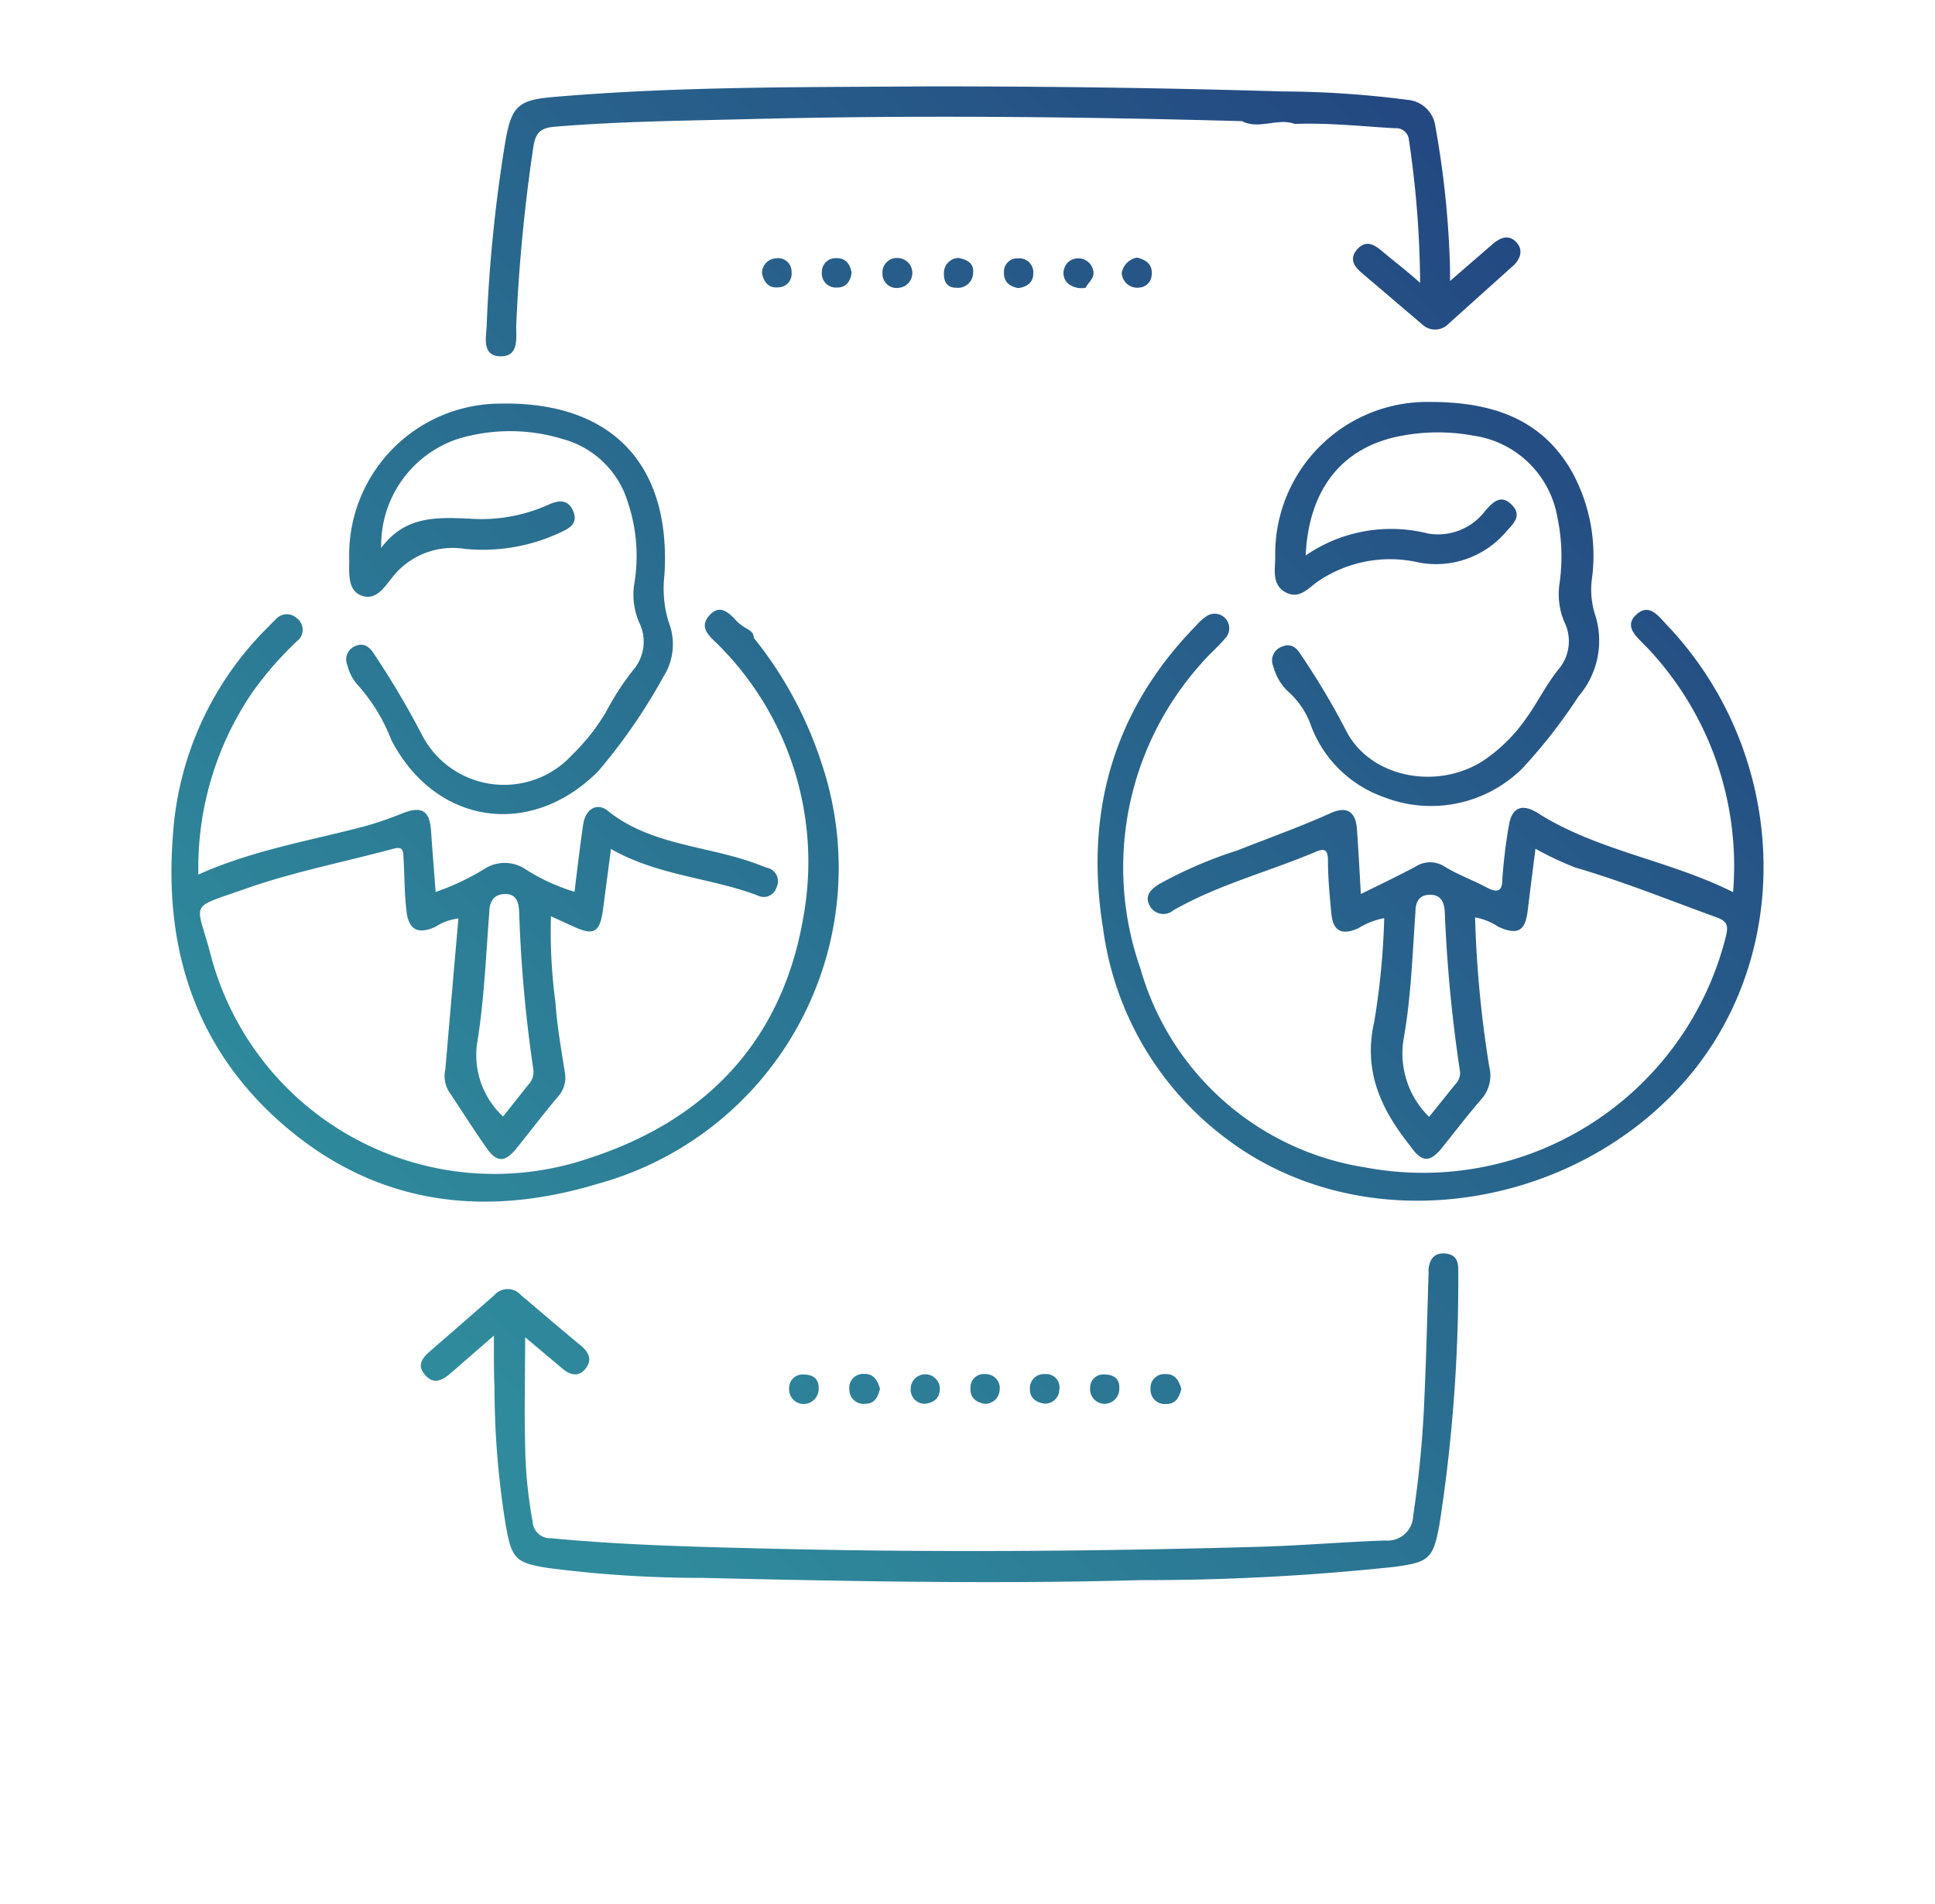 <svg xmlns="http://www.w3.org/2000/svg" xmlns:xlink="http://www.w3.org/1999/xlink" viewBox="0 0 103.5 101.85"><defs><linearGradient id="Degradado_sin_nombre_7" x1="38.84" y1="88.39" x2="101.84" y2="26.71" gradientUnits="userSpaceOnUse"><stop offset="0" stop-color="#2f8b9c"/><stop offset="1" stop-color="#234580"/></linearGradient><linearGradient id="Degradado_sin_nombre_7-2" x1="7.24" y1="56.12" x2="70.25" y2="-5.56" xlink:href="#Degradado_sin_nombre_7"/><linearGradient id="Degradado_sin_nombre_7-3" x1="29.08" y1="78.42" x2="92.08" y2="16.75" xlink:href="#Degradado_sin_nombre_7"/><linearGradient id="Degradado_sin_nombre_7-4" x1="4.91" y1="53.73" x2="67.91" y2="-7.94" xlink:href="#Degradado_sin_nombre_7"/><linearGradient id="Degradado_sin_nombre_7-5" x1="6.44" y1="55.3" x2="69.45" y2="-6.38" xlink:href="#Degradado_sin_nombre_7"/><linearGradient id="Degradado_sin_nombre_7-6" x1="35.4" y1="84.88" x2="98.41" y2="23.21" xlink:href="#Degradado_sin_nombre_7"/><linearGradient id="Degradado_sin_nombre_7-7" x1="43.29" y1="92.94" x2="106.29" y2="31.26" xlink:href="#Degradado_sin_nombre_7"/><linearGradient id="Degradado_sin_nombre_7-8" x1="8.03" y1="56.92" x2="71.04" y2="-4.75" xlink:href="#Degradado_sin_nombre_7"/><linearGradient id="Degradado_sin_nombre_7-9" x1="33.81" y1="83.25" x2="96.81" y2="21.58" xlink:href="#Degradado_sin_nombre_7"/><linearGradient id="Degradado_sin_nombre_7-10" x1="3.29" y1="52.08" x2="66.29" y2="-9.6" xlink:href="#Degradado_sin_nombre_7"/><linearGradient id="Degradado_sin_nombre_7-11" x1="4.84" y1="53.66" x2="67.84" y2="-8.01" xlink:href="#Degradado_sin_nombre_7"/><linearGradient id="Degradado_sin_nombre_7-12" x1="9.61" y1="58.53" x2="72.61" y2="-3.15" xlink:href="#Degradado_sin_nombre_7"/><linearGradient id="Degradado_sin_nombre_7-13" x1="11.18" y1="60.14" x2="74.19" y2="-1.53" xlink:href="#Degradado_sin_nombre_7"/><linearGradient id="Degradado_sin_nombre_7-14" x1="12.74" y1="61.73" x2="75.74" y2="0.05" xlink:href="#Degradado_sin_nombre_7"/><linearGradient id="Degradado_sin_nombre_7-15" x1="37" y1="86.51" x2="100" y2="24.83" xlink:href="#Degradado_sin_nombre_7"/><linearGradient id="Degradado_sin_nombre_7-16" x1="38.56" y1="88.1" x2="101.56" y2="26.43" xlink:href="#Degradado_sin_nombre_7"/><linearGradient id="Degradado_sin_nombre_7-17" x1="40.13" y1="89.71" x2="103.13" y2="28.03" xlink:href="#Degradado_sin_nombre_7"/><linearGradient id="Degradado_sin_nombre_7-18" x1="41.69" y1="91.31" x2="104.7" y2="29.63" xlink:href="#Degradado_sin_nombre_7"/><linearGradient id="Degradado_sin_nombre_7-19" x1="36.19" y1="85.68" x2="99.19" y2="24" xlink:href="#Degradado_sin_nombre_7"/><linearGradient id="Degradado_sin_nombre_7-20" x1="11.96" y1="60.93" x2="74.96" y2="-0.75" xlink:href="#Degradado_sin_nombre_7"/></defs><title>icon-freemium-step-5</title><g id="Capa_2" data-name="Capa 2"><g id="Capa_1-2" data-name="Capa 1"><path d="M26.42,71.44l-2.3,2c-.44.38-.91.65-1.38.11s-.14-.92.27-1.28c1.15-1,2.3-2,3.44-3a.94.94,0,0,1,1.41,0C28.93,70.17,30,71.1,31.1,72c.41.35.58.76.22,1.21s-.81.36-1.23,0l-2-1.68c0,2-.05,3.91,0,5.81a24.08,24.08,0,0,0,.4,4.05.94.94,0,0,0,1,.89c3.66.35,7.34.45,11,.54,8.92.23,17.83.17,26.75-.08,2.28-.06,4.57-.26,6.85-.34a1.37,1.37,0,0,0,1.5-1.33,57.35,57.35,0,0,0,.6-6.33c.1-2.18.15-4.37.22-6.56,0-.1,0-.2,0-.3.06-.54.32-.88.89-.83s.71.4.7.9a85,85,0,0,1-1,13.56c-.34,1.87-.55,2.05-2.41,2.3A125.93,125.93,0,0,1,61,84.52c-7.82.22-15.64.06-23.46-.12a63.27,63.27,0,0,1-8.23-.53c-1.72-.27-1.94-.49-2.25-2.24a45.91,45.91,0,0,1-.61-7.42C26.41,73.38,26.42,72.56,26.42,71.44Z" style="fill:url(#Degradado_sin_nombre_7)"/><path d="M66.43,6.48c-8.78-.24-17.56-.33-26.34-.11-3.48.09-7,.12-10.43.41-.77.06-1,.35-1.12,1a90.63,90.63,0,0,0-.93,9.68c0,.67.14,1.62-.85,1.6s-.76-1-.73-1.62a80.18,80.18,0,0,1,1-9.87c.33-1.88.68-2.22,2.55-2.38,6.71-.58,13.44-.52,20.17-.57,6.26,0,12.53.08,18.79.27a53.35,53.35,0,0,1,6.74.45,1.64,1.64,0,0,1,1.5,1.45,49.63,49.63,0,0,1,.78,7.6c0,.16,0,.31,0,.64l2.24-1.94c.41-.36.88-.59,1.31-.13s.16,1-.28,1.35L77.5,17.3a1,1,0,0,1-1.42.06l-3.25-2.77c-.43-.36-.67-.78-.22-1.27s.88-.25,1.3.1c.62.53,1.26,1,2.05,1.71a53.91,53.91,0,0,0-.6-7.65.68.68,0,0,0-.74-.62c-1.78-.1-3.56-.3-5.36-.23C68.33,6.29,67.35,6.95,66.43,6.48Z" style="fill:url(#Degradado_sin_nombre_7-2)"/><path d="M69.84,29.71a8.06,8.06,0,0,1,6.55-1.17,3.17,3.17,0,0,0,3.07-1.24c.4-.45.83-.88,1.4-.3s.1,1-.3,1.44a4.92,4.92,0,0,1-4.66,1.65,6.84,6.84,0,0,0-5.39,1c-.51.34-1,1-1.75.59s-.55-1.22-.55-1.9A8.13,8.13,0,0,1,76.5,21.5c3.2,0,6,.84,7.64,3.84a9.32,9.32,0,0,1,1,5.69,4.38,4.38,0,0,0,.18,1.85,4.56,4.56,0,0,1-.89,4.37,28.51,28.51,0,0,1-3,3.85A6.94,6.94,0,0,1,74,42.63a6.45,6.45,0,0,1-3.86-3.77A4.36,4.36,0,0,0,68.91,37a2.8,2.8,0,0,1-.8-1.35.78.78,0,0,1,.46-1.06c.43-.19.75,0,1,.41A40.27,40.27,0,0,1,72,39.08c1.27,2.5,4.81,3.2,7.29,1.64a8.67,8.67,0,0,0,2.33-2.28c.64-.88,1.1-1.87,1.81-2.72a2.32,2.32,0,0,0,.24-2.46,3.85,3.85,0,0,1-.26-2,10.24,10.24,0,0,0-.12-3.65,5.32,5.32,0,0,0-4.5-4.31,10.38,10.38,0,0,0-3.76,0C71.82,23.86,70,26.14,69.84,29.71Z" style="fill:url(#Degradado_sin_nombre_7-3)"/><path d="M20.39,29.31c1.27-1.73,3-1.64,4.69-1.57A8.75,8.75,0,0,0,29.33,27c.55-.26,1.06-.3,1.33.34s-.18.91-.66,1.13a9.77,9.77,0,0,1-5.13.89,4.1,4.1,0,0,0-3.93,1.58c-.39.48-.84,1.2-1.6.92s-.66-1.2-.66-1.91a8.1,8.1,0,0,1,8-8.36c6-.15,9.23,3.21,8.86,9.17a6.1,6.1,0,0,0,.23,2.53,3.21,3.21,0,0,1-.27,2.88A30.46,30.46,0,0,1,32,41.25c-3.61,3.63-8.71,2.87-11.07-1.67a9.45,9.45,0,0,0-1.85-3,2.51,2.51,0,0,1-.5-1A.77.77,0,0,1,19,34.56c.43-.19.74,0,1,.41a45.55,45.55,0,0,1,2.54,4.28,4.94,4.94,0,0,0,8.06,1.13A10.88,10.88,0,0,0,32.46,38a14.16,14.16,0,0,1,1.4-2.15,2.32,2.32,0,0,0,.34-2.53,3.72,3.72,0,0,1-.27-2.11,9,9,0,0,0-.34-4.32,5,5,0,0,0-3.47-3.4,9.62,9.62,0,0,0-5.67,0A6,6,0,0,0,20.39,29.31Z" style="fill:url(#Degradado_sin_nombre_7-4)"/><path d="M48.05,15.4a.76.76,0,0,1-.85-.79A.77.77,0,0,1,48,13.8a.8.8,0,0,1,0,1.6Z" style="fill:url(#Degradado_sin_nombre_7-5)"/><path d="M47.07,74.28c-.11.43-.26.81-.81.81a.76.76,0,0,1-.83-.78.74.74,0,0,1,.79-.82C46.75,73.48,46.93,73.84,47.07,74.28Z" style="fill:url(#Degradado_sin_nombre_7-6)"/><path d="M63.19,74.29c-.12.43-.27.81-.82.81a.76.76,0,0,1-.83-.78.74.74,0,0,1,.79-.82C62.87,73.48,63.05,73.85,63.19,74.29Z" style="fill:url(#Degradado_sin_nombre_7-7)"/><path d="M51.28,13.8c.47.09.82.3.77.77a.81.81,0,0,1-.91.82c-.51,0-.67-.36-.65-.8A.79.79,0,0,1,51.28,13.8Z" style="fill:url(#Degradado_sin_nombre_7-8)"/><path d="M43,75.1a.78.78,0,0,1-.79-.83.72.72,0,0,1,.75-.75c.48,0,.84.19.83.74A.81.81,0,0,1,43,75.1Z" style="fill:url(#Degradado_sin_nombre_7-9)"/><path d="M40.76,14.63a.78.78,0,0,1,.73-.81.72.72,0,0,1,.85.75.72.72,0,0,1-.7.8C41.12,15.43,40.86,15.1,40.76,14.63Z" style="fill:url(#Degradado_sin_nombre_7-10)"/><path d="M45.55,14.58c-.06.48-.29.81-.8.8a.75.75,0,0,1-.79-.82.73.73,0,0,1,.75-.75C45.21,13.79,45.47,14.1,45.55,14.58Z" style="fill:url(#Degradado_sin_nombre_7-11)"/><path d="M54.46,15.41c-.47-.09-.78-.34-.76-.85a.71.71,0,0,1,.75-.74.75.75,0,0,1,.82.78C55.28,15.1,54.94,15.35,54.46,15.41Z" style="fill:url(#Degradado_sin_nombre_7-12)"/><path d="M58.49,14.6c0,.34-.29.52-.42.79a1.15,1.15,0,0,1-.84-.15.74.74,0,0,1-.31-.86.76.76,0,0,1,.73-.56A.81.81,0,0,1,58.49,14.6Z" style="fill:url(#Degradado_sin_nombre_7-13)"/><path d="M60,14.61a1,1,0,0,1,.82-.83c.5.12.85.38.78.95a.7.7,0,0,1-.64.65A.83.83,0,0,1,60,14.61Z" style="fill:url(#Degradado_sin_nombre_7-14)"/><path d="M49.43,75.09a.76.76,0,0,1-.72-.8.78.78,0,0,1,1.56,0C50.26,74.8,49.94,75.05,49.43,75.09Z" style="fill:url(#Degradado_sin_nombre_7-15)"/><path d="M52.66,75.09c-.48-.09-.79-.35-.75-.87a.71.71,0,0,1,.79-.72.75.75,0,0,1,.77.85A.78.78,0,0,1,52.66,75.09Z" style="fill:url(#Degradado_sin_nombre_7-16)"/><path d="M55.86,75.08c-.44-.07-.77-.29-.77-.76a.75.75,0,0,1,.81-.82.71.71,0,0,1,.76.84A.76.76,0,0,1,55.86,75.08Z" style="fill:url(#Degradado_sin_nombre_7-17)"/><path d="M59.08,75.09a.78.78,0,0,1-.77-.85.7.7,0,0,1,.76-.72c.48,0,.83.21.8.76A.8.8,0,0,1,59.08,75.09Z" style="fill:url(#Degradado_sin_nombre_7-18)"/><path d="M89.16,33.43c-.45-.47-.94-1.19-1.63-.56s0,1.17.44,1.64l.21.21a17,17,0,0,1,4.52,13C89.26,46,85.47,45.52,82.27,43.5c-.85-.54-1.4-.32-1.56.64A27.75,27.75,0,0,0,80.36,47c0,.72-.29.76-.86.46-.73-.39-1.52-.67-2.22-1.1a1.42,1.42,0,0,0-1.57,0c-.93.49-1.88.95-2.92,1.46-.07-1.24-.13-2.36-.21-3.48-.07-.94-.55-1.23-1.4-.85-1.63.74-3.31,1.33-5,2A23.13,23.13,0,0,0,62,47.29c-.46.29-.82.65-.47,1.21a.82.82,0,0,0,1.22.2c2.4-1.38,5.08-2.06,7.61-3.13.49-.21.65-.12.67.4,0,1,.09,1.92.18,2.88s.55,1.19,1.43.81a4.15,4.15,0,0,1,1.4-.55,40.36,40.36,0,0,1-.53,5.52c-.61,2.65.35,4.69,1.9,6.64l.06.08c.57.81,1,.85,1.63.08s1.39-1.78,2.13-2.63a1.89,1.89,0,0,0,.43-1.73,59.77,59.77,0,0,1-.76-8,3.39,3.39,0,0,1,1.26.51c1,.45,1.42.23,1.55-.84s.27-2.16.42-3.34a17.33,17.33,0,0,0,2.12,1c2.57.75,5.06,1.76,7.57,2.67.57.21.63.44.5,1A16.7,16.7,0,0,1,73,62.44,14.88,14.88,0,0,1,61,51.81a16.33,16.33,0,0,1,3.22-16.28c.4-.48.89-.89,1.3-1.37A.78.78,0,0,0,64.48,33a3.09,3.09,0,0,0-.51.47C59.54,38,58,43.49,59,49.65a16.79,16.79,0,0,0,6.61,11.27c7.49,5.64,18.8,3.78,24.8-3.43C96.09,50.63,95.53,40.13,89.16,33.43ZM77.84,58l-1.4,1.74a4.74,4.74,0,0,1-1.35-4.24c.39-2.21.46-4.48.62-6.72,0-.54.2-.92.78-.92s.76.39.79.93a77,77,0,0,0,.81,8.5A.84.84,0,0,1,77.84,58Z" style="fill:url(#Degradado_sin_nombre_7-19)"/><path d="M40.32,34.12c0-.37-.34-.44-.56-.61a2.51,2.51,0,0,1-.31-.24c-.42-.45-.91-1-1.49-.37s-.07,1.08.37,1.5l.14.14A16.4,16.4,0,0,1,43,48.88c-1.08,6.67-5.12,11-11.48,13.07A15.69,15.69,0,0,1,11.25,51c-.76-2.85-1.2-2.37,1.88-3.46,2.58-.91,5.29-1.43,7.94-2.15.49-.13.5.15.51.45.06,1,.05,1.92.16,2.88s.55,1.3,1.54.86a2.88,2.88,0,0,1,1.24-.45c-.24,2.73-.47,5.4-.7,8.07A1.63,1.63,0,0,0,24,58.37c.67,1,1.3,2,2,3,.56.82,1,.83,1.63.05s1.47-1.88,2.24-2.79a1.5,1.5,0,0,0,.34-1.28c-.19-1.24-.42-2.49-.5-3.74a28.11,28.11,0,0,1-.24-4.6l1.14.52c1.14.54,1.47.37,1.64-.85l.43-3.27c2.52,1.44,5.32,1.53,7.85,2.49a.71.71,0,0,0,1-.42A.74.74,0,0,0,41,46.41c-.49-.19-1-.38-1.5-.52-2.4-.69-5-.9-7-2.53-.59-.46-1.2-.06-1.31.76-.17,1.17-.31,2.35-.46,3.58a10.43,10.43,0,0,1-2.63-1.21,2,2,0,0,0-2.21,0,12.9,12.9,0,0,1-2.59,1.22c-.08-1.11-.17-2.16-.24-3.22s-.42-1.41-1.5-1a18.92,18.92,0,0,1-2.06.71c-3,.79-6,1.28-8.89,2.58a16.68,16.68,0,0,1,2.87-9.72,18.47,18.47,0,0,1,2.41-2.77.76.76,0,0,0,0-1.21.78.78,0,0,0-1.15.06c-.12.11-.24.23-.35.35A17.24,17.24,0,0,0,9.24,44.82c-.45,6,1.25,11.26,5.84,15.28,4.94,4.32,10.73,5.08,16.86,3.23a17.53,17.53,0,0,0,12-22.52A21,21,0,0,0,40.32,34.12ZM25.53,55.74c.37-2.28.46-4.61.64-6.92,0-.59.25-1,.85-1s.73.43.75,1a73.51,73.51,0,0,0,.76,8.4,1,1,0,0,1-.27.8l-1.35,1.7A4.47,4.47,0,0,1,25.53,55.74Z" style="fill:url(#Degradado_sin_nombre_7-20)"/><rect width="103.5" height="101.85" style="fill:none"/></g></g></svg>